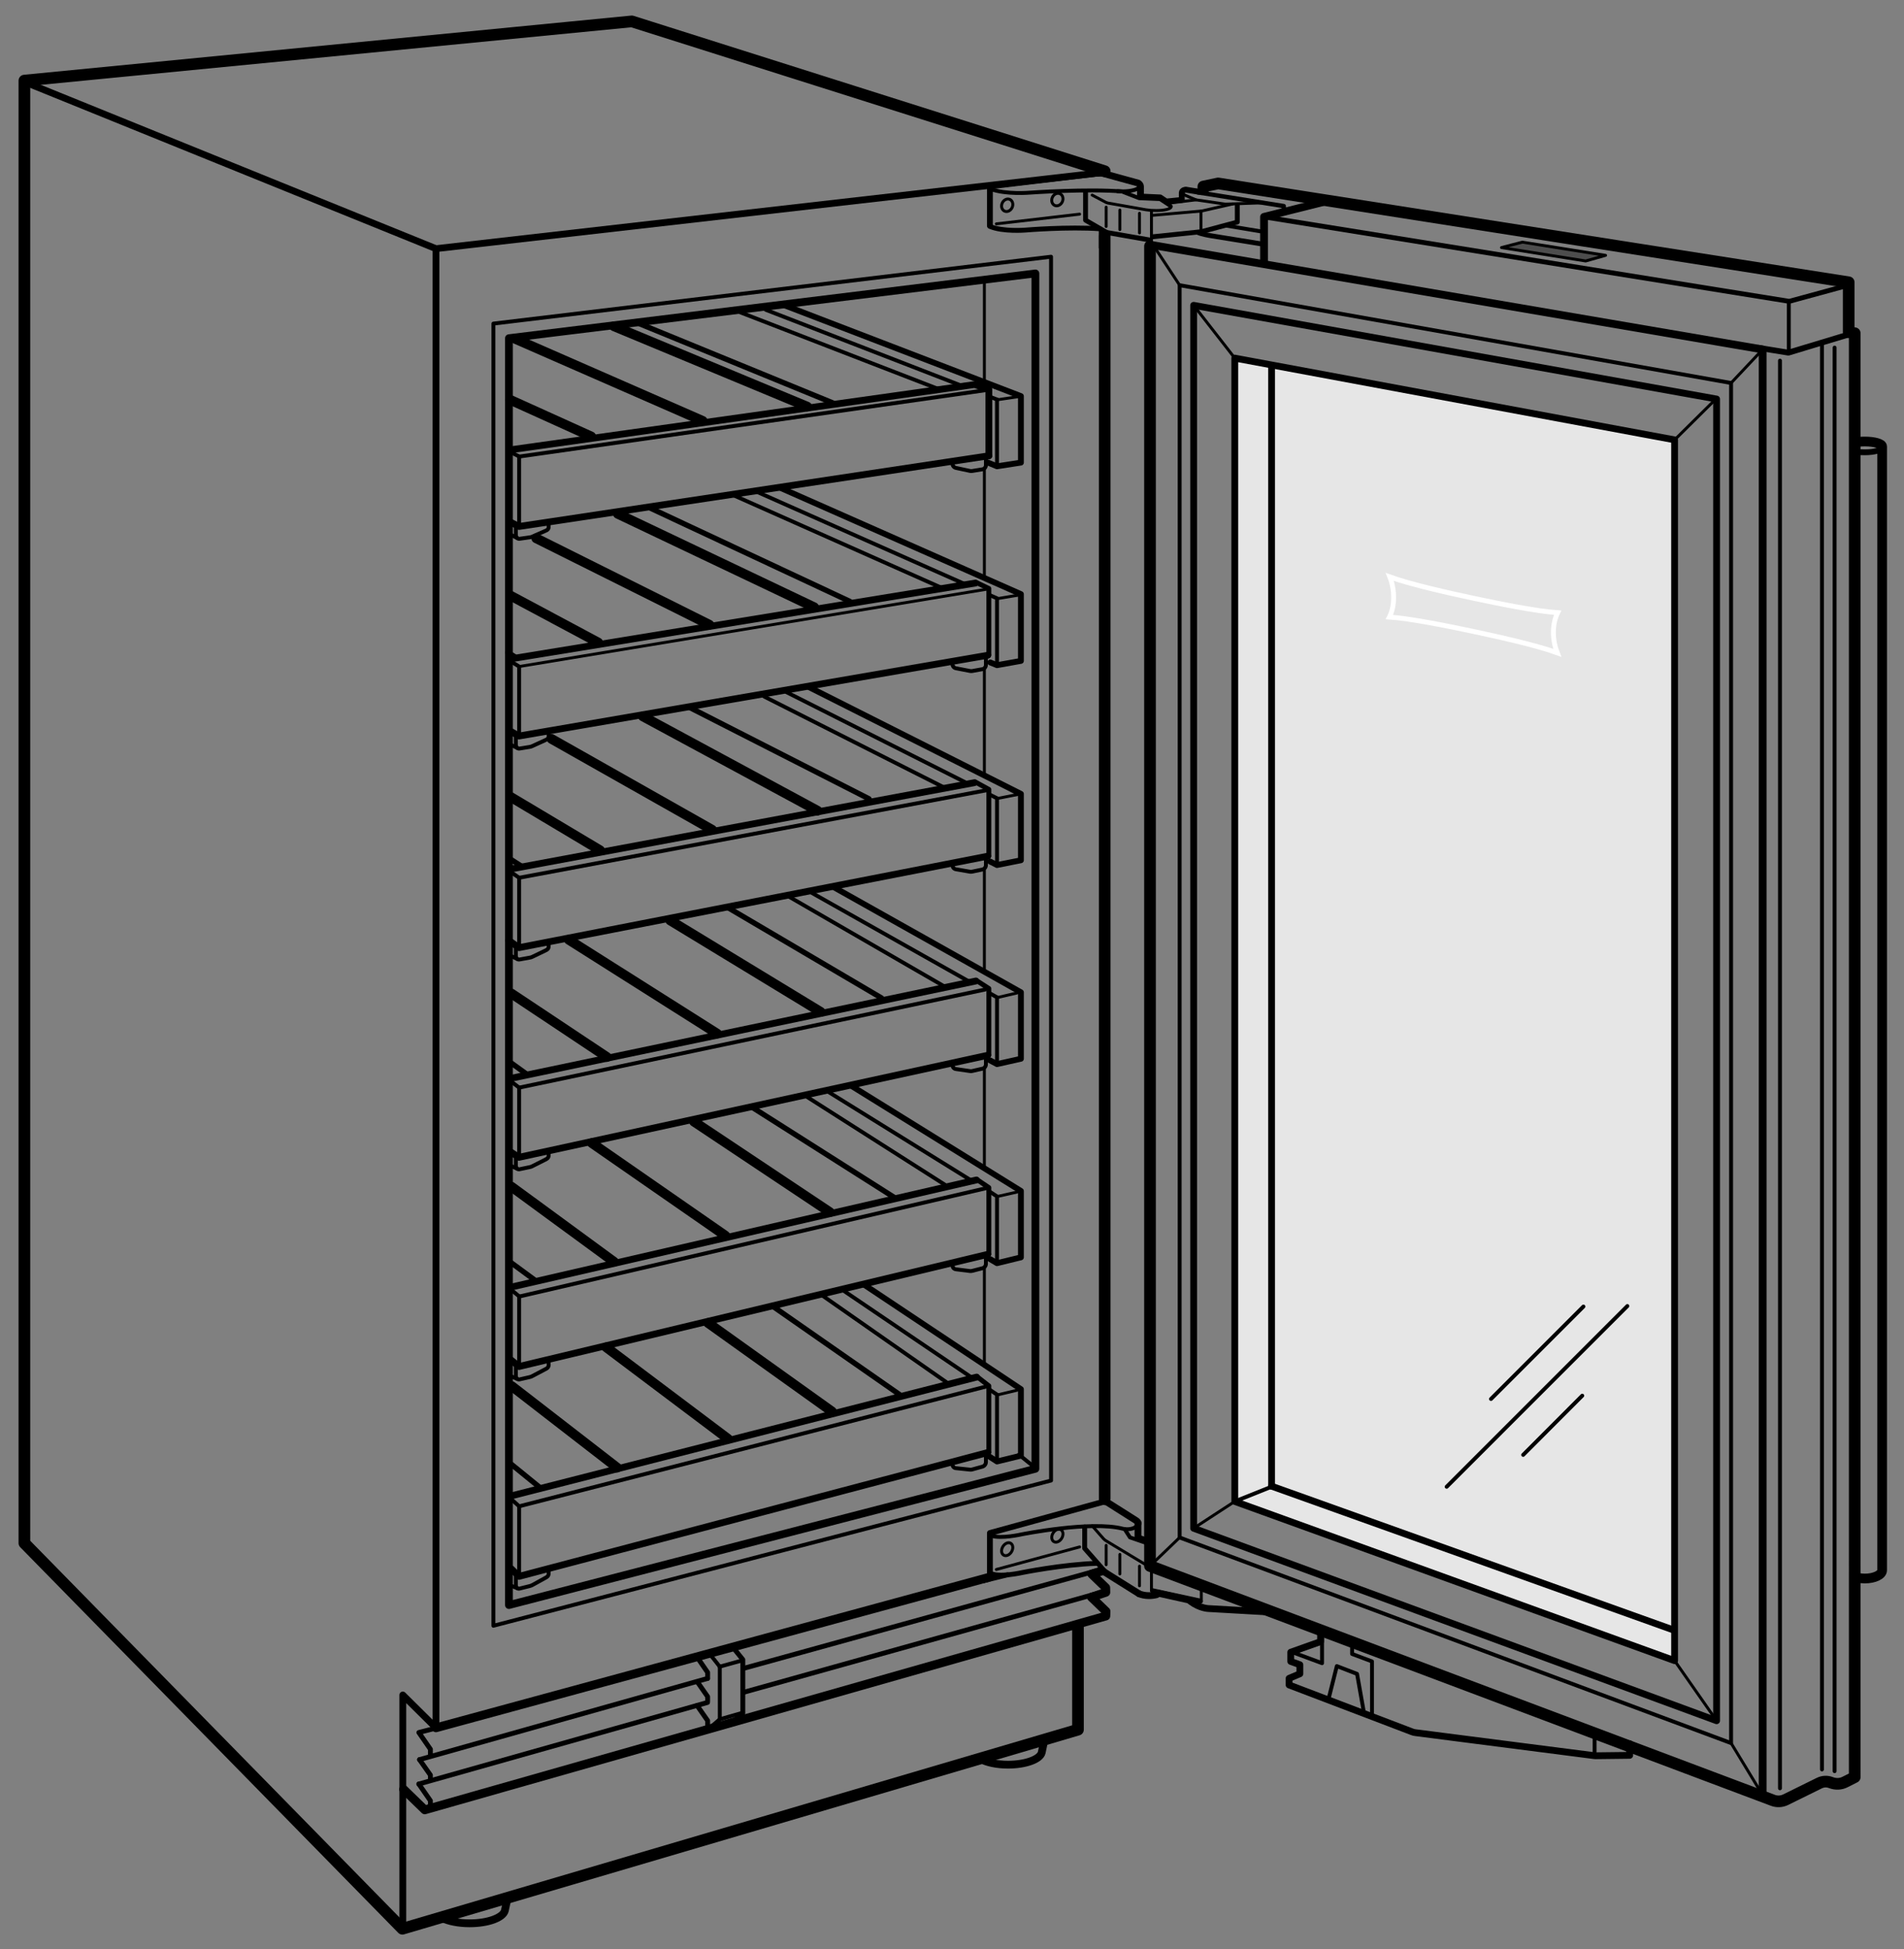 <svg xmlns="http://www.w3.org/2000/svg" width="195.88" height="200.52" enable-background="new 0 0 195.88 200.52"><rect width="100%" height="100%" fill="#808080" stroke="none"/><style>.st0,.st1,.st2,.st3,.st4,.st5{fill:none;stroke:#000;stroke-width:.4;stroke-linecap:round;stroke-linejoin:round;stroke-miterlimit:2}.st1,.st2,.st3,.st4,.st5{stroke-width:.6}.st2,.st3,.st4,.st5{stroke-width:.3}.st3,.st4,.st5{stroke-width:.55}.st4,.st5{stroke-width:.7}.st5{stroke-width:.5}.st6{stroke-width:.3}.st10,.st12,.st6,.st7,.st9{fill:none;stroke:#000;stroke-linecap:round;stroke-linejoin:round}.st10,.st12,.st9{stroke-width:.7}.st10,.st12{stroke-width:.4}.st12{stroke-width:.8}.st14{stroke-width:.5}.st14,.st19,.st21{fill:none;stroke:#000;stroke-linecap:round;stroke-linejoin:round}.st19{stroke-width:1.2;stroke-miterlimit:2}.st21{stroke-width:.9}</style><g id="Racks"><line class="st0" x1="102.57" y1="47.97" x2="102.57" y2="41.1"/><line class="st0" x1="98.95" y1="39.69" x2="78.78" y2="31.87"/><line class="st0" x1="102.57" y1="41.1" x2="101.72" y2="40.77"/><line class="st0" x1="96.47" y1="39.99" x2="76.02" y2="32.08"/><polyline class="st1" points="101.62,47.58 102.57,47.97 105.03,47.59 105.03,40.75 80.63,31.38"/><line class="st2" x1="104.88" y1="40.79" x2="102.58" y2="41.13"/><line class="st3" x1="85.65" y1="41.44" x2="65.42" y2="33.15"/><line class="st2" x1="105.04" y1="61.18" x2="102.58" y2="61.59"/><line class="st0" x1="99.18" y1="60.05" x2="77.81" y2="50.57"/><polyline class="st0" points="102.57,68.43 102.57,61.55 101.75,61.19"/><polyline class="st1" points="101.88,68.15 102.57,68.43 105.03,67.99 105.03,61.12 80.2,50.15"/><line class="st0" x1="96.8" y1="60.44" x2="75.46" y2="50.95"/><line class="st3" x1="87.43" y1="61.87" x2="66.67" y2="52.16"/><line class="st2" x1="105.03" y1="81.67" x2="102.58" y2="82.15"/><line class="st0" x1="99.45" y1="80.55" x2="80.88" y2="71.19"/><polyline class="st0" points="102.57,89 102.57,82.12 101.75,81.71"/><polyline class="st1" points="101.86,88.63 102.57,88.99 105.03,88.5 105.03,81.67 83.27,70.71"/><line class="st0" x1="97.05" y1="80.97" x2="78.62" y2="71.66"/><line class="st3" x1="89.4" y1="82.18" x2="71.03" y2="72.82"/><line class="st2" x1="104.64" y1="102.15" x2="102.58" y2="102.63"/><line class="st0" x1="99.64" y1="100.94" x2="83.37" y2="91.77"/><polyline class="st0" points="102.57,109.48 102.57,102.6 101.84,102.19"/><polyline class="st1" points="101.84,109.08 102.57,109.47 105.03,108.92 105.03,102.08 85.87,91.32"/><line class="st0" x1="97.07" y1="101.43" x2="81.23" y2="92.28"/><line class="st3" x1="90.69" y1="102.67" x2="74.94" y2="93.4"/><line class="st2" x1="104.64" y1="122.63" x2="102.7" y2="123.07"/><line class="st0" x1="99.9" y1="121.43" x2="85.16" y2="112.29"/><polyline class="st0" points="102.57,129.96 102.57,123.08 101.73,122.53"/><polyline class="st1" points="101.86,129.53 102.57,129.95 105.03,129.35 105.03,122.52 87.69,111.77"/><line class="st0" x1="97.21" y1="121.88" x2="82.91" y2="112.77"/><line class="st3" x1="92.02" y1="123.2" x2="77.35" y2="113.89"/><line class="st3" x1="55.14" y1="131.78" x2="52.49" y2="129.83"/><line class="st0" x1="101.54" y1="40.12" x2="53.41" y2="46.97"/><polyline class="st4" points="101.73,46.89 101.73,40.06 100.27,39.56 52.46,46.28"/><polyline class="st4" points="101.73,46.89 53.4,54.16 52.46,53.69"/><polyline class="st5" points="101.73,67.37 101.73,60.54 100.5,59.95"/><line class="st4" x1="100.36" y1="59.98" x2="52.54" y2="67.78"/><line class="st2" x1="101.54" y1="60.61" x2="53.41" y2="68.57"/><polyline class="st4" points="101.62,67.41 53.39,75.72 52.37,75.14"/><polyline class="st5" points="101.73,88.05 101.73,81.21 100.35,80.45"/><line class="st4" x1="100.24" y1="80.52" x2="52.43" y2="89.42"/><line class="st0" x1="101.54" y1="81.29" x2="53.41" y2="90.3"/><polyline class="st4" points="101.62,88.08 53.4,97.49 52.34,96.75"/><polyline class="st5" points="101.73,108.53 101.73,101.69 100.43,100.85"/><line class="st4" x1="100.4" y1="100.92" x2="52.49" y2="110.95"/><line class="st0" x1="101.34" y1="101.8" x2="53.41" y2="111.89"/><polyline class="st4" points="101.62,108.56 53.39,119.06 52.37,118.4"/><polyline class="st5" points="101.73,129.01 101.73,122.17 100.5,121.34"/><line class="st4" x1="100.45" y1="121.39" x2="52.46" y2="132.44"/><line class="st0" x1="101.6" y1="122.2" x2="53.42" y2="133.38"/><polyline class="st4" points="101.62,129.04 53.4,140.58 52.56,139.9"/><polyline class="st5" points="101.73,149.4 101.73,142.57 100.53,141.63"/><line class="st4" x1="100.47" y1="141.67" x2="52.48" y2="153.92"/><line class="st0" x1="101.49" y1="142.63" x2="53.41" y2="154.96"/><polyline class="st4" points="52.59,161.38 53.4,162.17 101.62,149.43"/><line class="st2" x1="104.64" y1="143.02" x2="102.58" y2="143.51"/><polyline class="st0" points="101.81,142.96 102.57,143.47 102.57,150.35"/><line class="st0" x1="86.61" y1="132.66" x2="99.9" y2="141.67"/><polyline class="st1" points="101.8,149.85 102.57,150.35 105.03,149.75 105.03,142.91 88.91,132.17"/><line class="st0" x1="97.53" y1="142.31" x2="84.49" y2="133.2"/><line class="st3" x1="92.52" y1="143.45" x2="79.63" y2="134.47"/><line class="st6" x1="101.27" y1="39.37" x2="101.27" y2="29.06"/><line class="st6" x1="101.27" y1="59.55" x2="101.27" y2="48.32"/><line class="st6" x1="101.27" y1="79.85" x2="101.27" y2="68.84"/><line class="st6" x1="101.27" y1="100.07" x2="101.27" y2="89.53"/><line class="st6" x1="101.27" y1="120.23" x2="101.27" y2="109.97"/><line class="st6" x1="101.27" y1="140.56" x2="101.27" y2="130.49"/><polyline class="st0" points="52.51,46.5 53.41,46.96 53.41,53.99"/><polyline class="st0" points="53.41,75.72 53.41,68.57 52.45,67.98"/><polyline class="st0" points="53.41,97.45 53.41,90.3 52.39,89.6"/><polyline class="st0" points="53.41,119.06 53.41,111.89 52.37,111.09"/><polyline class="st0" points="53.41,140.51 53.41,133.36 52.42,132.55"/><polyline class="st0" points="53.41,162.1 53.41,154.96 52.48,154.12"/><path class="st0" d="M101.43 46.93v.92c0 .21-.15.39-.36.43l-1.05.17c-.07.01-.14.01-.21 0l-1.45-.31c-.22-.04-.37-.23-.37-.45v-.23M53.07 54.08V55c0 .21.14.45.36.43l1.05-.15c.15-.02.19-.03.29-.08l1.25-.55c.33-.12.44-.24.42-.49v-.27"/><line class="st0" x1="52.43" y1="54.94" x2="53.22" y2="55.36"/><g><path class="st0" d="M101.43 67.48v.92c0 .21-.15.4-.36.44l-1.05.19c-.07.01-.14.01-.21 0l-1.45-.28c-.22-.03-.37-.22-.37-.44v-.23M53.07 75.67v.92c0 .21.14.45.36.42l1.05-.17c.15-.03.19-.04.29-.09l1.25-.57c.33-.13.44-.25.42-.5v-.27"/><line class="st0" x1="52.43" y1="76.55" x2="53.22" y2="76.95"/></g><g><path class="st0" d="M101.43 88.07V89c0 .21-.15.4-.36.45l-1.05.22c-.07.01-.14.02-.21.01l-1.45-.25c-.22-.03-.37-.21-.37-.43v-.23M53.07 97.38v.92c0 .21.14.45.36.41l1.05-.19c.15-.03.19-.04.29-.09l1.25-.6c.33-.14.44-.26.42-.51v-.27"/><line class="st0" x1="52.43" y1="98.27" x2="53.22" y2="98.66"/></g><g><path class="st0" d="M101.43 108.57v.92c0 .21-.15.41-.36.45l-1.05.24c-.07.02-.14.02-.21.01l-1.45-.21c-.22-.02-.37-.2-.37-.42v-.23M53.07 118.97v.92c0 .21.14.44.36.4l1.05-.22c.15-.03.19-.05.29-.1l1.25-.63c.33-.15.44-.27.42-.52v-.27"/><line class="st0" x1="52.43" y1="119.87" x2="53.22" y2="120.24"/></g><g><path class="st0" d="M101.43 129.09v.92c0 .21-.15.41-.36.46l-1.05.27c-.07.02-.14.02-.21.02l-1.45-.18c-.22-.02-.37-.19-.37-.41v-.23M53.07 140.59v.92c0 .21.14.44.36.4l1.05-.24c.15-.04.19-.05.29-.11l1.25-.66c.33-.15.44-.28.42-.53v-.27"/><line class="st0" x1="52.43" y1="141.51" x2="53.22" y2="141.86"/></g><g><path class="st0" d="M101.43 149.49v.92c0 .21-.15.41-.36.47l-1.05.29c-.07.02-.14.03-.21.02l-1.45-.15c-.22-.01-.37-.18-.37-.4v-.23M53.07 162.12v.92c0 .21.14.44.36.39l1.05-.26c.15-.04.19-.06.29-.11l1.25-.69c.33-.16.44-.29.42-.54v-.27"/><line class="st0" x1="52.43" y1="163.06" x2="53.22" y2="163.39"/></g><line class="st7" x1="84.1" y1="83.4" x2="66.14" y2="73.7"/><line class="st7" x1="73.26" y1="85.36" x2="56.75" y2="76.02"/><line class="st7" x1="61.73" y1="87.47" x2="52.53" y2="81.98"/><line class="st7" x1="84.43" y1="104.1" x2="68.95" y2="94.69"/><line class="st7" x1="73.77" y1="106.33" x2="58.52" y2="96.68"/><line class="st7" x1="62.43" y1="108.74" x2="52.62" y2="102.21"/><line class="st7" x1="85.37" y1="124.7" x2="71.4" y2="115.39"/><line class="st7" x1="74.61" y1="127.11" x2="60.89" y2="117.59"/><line class="st7" x1="63.17" y1="129.81" x2="52.62" y2="122.08"/><line class="st3" x1="54.15" y1="110.48" x2="52.49" y2="109.28"/><line class="st3" x1="53.66" y1="89.12" x2="52.49" y2="88.37"/><line class="st7" x1="83.76" y1="62.47" x2="63.56" y2="52.86"/><line class="st7" x1="72.98" y1="64.27" x2="55.17" y2="55.38"/><line class="st7" x1="61.54" y1="66.1" x2="52.53" y2="61.28"/><line class="st7" x1="83.04" y1="41.83" x2="63.17" y2="33.57"/><line class="st7" x1="72.29" y1="43.3" x2="53.03" y2="34.87"/><line class="st7" x1="60.82" y1="44.9" x2="52.51" y2="41.14"/><line class="st3" x1="52.89" y1="67.52" x2="52.26" y2="67.13"/><line class="st3" x1="55.41" y1="152.92" x2="52.56" y2="150.6"/><line class="st7" x1="85.59" y1="145.21" x2="72.85" y2="136.1"/><line class="st7" x1="74.88" y1="148.01" x2="62.37" y2="138.6"/><line class="st7" x1="63.48" y1="150.98" x2="52.64" y2="142.59"/></g><g id="Door"><polygon points="172.08,170.84 126.98,154.2 126.98,36.75 172.08,45.37" style="fill:#e6e6e6"/><polygon class="st9" points="176.6,177.02 176.6,41.05 122.8,31.41 122.8,157.22"/><polygon class="st9" points="172.28,170.84 172.28,45.25 127.03,36.84 127.03,154.46"/><line class="st9" x1="130.82" y1="37.62" x2="130.82" y2="152.89"/><polygon class="st10" points="178.09,179.32 178.09,39.4 121.36,29.34 121.36,158.17"/><path d="M118.31 25.33V161.1l64.09 24.11c.42.16.89.13 1.29-.06l3.47-1.71c.38-.19.82-.21 1.22-.05.47.18 1 .16 1.44-.07l.99-.5V34.28l-.62-.12v-5.12l-64.87-10.17-1.52.32v.26" style="fill:none;stroke:#000;stroke-width:1.2;stroke-linecap:round;stroke-linejoin:round"/><polyline class="st12" points="118.48,25.2 181.34,35.95 181.34,184.84"/><line class="st6" x1="172.28" y1="170.84" x2="176.6" y2="177.02"/><line class="st9" x1="130.82" y1="152.89" x2="172.07" y2="167.65"/><line class="st6" x1="122.8" y1="157.22" x2="127.03" y2="154.46"/><line class="st6" x1="172.28" y1="45.25" x2="176.6" y2="40.97"/><line class="st6" x1="122.8" y1="31.41" x2="127.03" y2="36.84"/><line class="st10" x1="187.44" y1="182.03" x2="187.44" y2="35.32"/><line class="st10" x1="183.12" y1="183.97" x2="183.12" y2="37.1"/><line class="st10" x1="188.74" y1="182.21" x2="188.74" y2="35.76"/><path d="M191.16 162.32c.21.04.45.07.69.07.98 0 1.78-.38 1.78-.85V45.93c0-.28-.8-.51-1.78-.51-.38 0-.74.04-1.03.09" style="fill:none;stroke:#000;stroke-linecap:round;stroke-linejoin:round;stroke-miterlimit:2"/><path class="st1" d="M191.05 46.48c.24.04.51.05.8.05.98 0 1.78-.23 1.78-.51"/><polyline class="st14" points="189.5,29.52 184.07,31 130.04,22.31"/><polyline class="st12" points="136.26,20.75 130.04,22.31 130.04,27.01"/><polyline points="180.9,35.78 183.99,36.28 190.81,34.22" style="fill:none;stroke:#000;stroke-width:.6;stroke-linecap:round;stroke-linejoin:round"/><line class="st10" x1="184.03" y1="31.02" x2="184.03" y2="36.09"/><polygon points="154.47,25.47 156.62,24.91 165.18,26.27 163.13,26.85" style="fill:#4d4d4d;stroke:#000;stroke-width:.3;stroke-linecap:round;stroke-linejoin:round"/><path d="M159.81 65c-.01.8.16 1.55.4 2.16-2.17-.79-6.09-1.66-8.63-2.2-2.55-.54-6.47-1.34-8.64-1.48.25-.5.43-1.18.43-1.98.01-.79-.15-1.55-.39-2.15 2.17.78 6.09 1.66 8.63 2.2 2.55.54 6.47 1.34 8.64 1.48-.25.5-.43 1.18-.44 1.97z" style="fill:none;stroke:#fff;stroke-width:.5"/><line class="st10" x1="130.88" y1="152.92" x2="127.03" y2="154.46"/><line class="st10" x1="167.42" y1="134.36" x2="148.83" y2="152.95"/><line class="st10" x1="162.78" y1="143.58" x2="156.7" y2="149.67"/><line class="st10" x1="162.9" y1="134.41" x2="153.39" y2="143.92"/><path class="st0" d="M115.52 157.27c-3.25-.86-10.43.58-10.43.58s-2.13.49-3.14.13M115.52 157.27c.13.03.28.05.44.05.56 0 1.01-.22 1.01-.48"/><line class="st2" x1="111.07" y1="159.14" x2="102.5" y2="161.46"/><path class="st4" d="M117.19 163.96c.26.11.62.19 1.02.19.29 0 .57-.04.79-.1"/><line class="st4" x1="113.63" y1="161.73" x2="117.19" y2="163.96"/><path class="st5" d="M111.59 157.09v2.2l1.94 2.21c.09.1.36.33.52.44"/><path class="st2" d="M112.36 156.97l1.17 1.33c.09.1.2.18.31.24l4.56 2.75"/><line class="st2" x1="113.8" y1="158.98" x2="113.8" y2="160.97"/><line class="st2" x1="115.21" y1="159.91" x2="115.21" y2="161.92"/><line class="st2" x1="117.23" y1="161.12" x2="117.23" y2="163.14"/><line class="st2" x1="118.46" y1="161.48" x2="118.46" y2="163.61"/><line class="st2" x1="123.59" y1="163.27" x2="123.59" y2="164.77"/><polyline class="st0" points="115.71,157.32 116.25,158.16 118.01,158.76"/><polyline class="st1" points="113.51,154.5 101.84,157.71 101.84,161.9"/><path class="st4" d="M117.09 156.72c0-.11-.08-.22-.22-.3l-2.95-1.87c-.08-.05-.45-.1-.54-.08"/><polyline class="st4" points="117.07,156.67 117.07,158.22 117.86,158.5"/><path class="st5" d="M112.77 160.83c-3.48.12-7.57.94-7.57.94s-2.46.57-3.36.06"/><line class="st5" x1="101.1" y1="162.64" x2="103.66" y2="162.01"/><ellipse transform="rotate(-58.829 103.613 159.379)" class="st2" cx="103.62" cy="159.38" rx=".71" ry=".52"/><ellipse transform="rotate(-58.829 108.775 157.987)" class="st2" cx="108.78" cy="157.99" rx=".71" ry=".52"/><line class="st5" x1="118.56" y1="163.64" x2="123.49" y2="164.71"/><path class="st4" d="M130.31 165.82l-5.98-.34s-.88-.02-1.81-.71l-.22-.17-3.15-.7"/><g><line class="st2" x1="118.46" y1="21.8" x2="118.46" y2="24.8"/><line class="st2" x1="113.8" y1="21.31" x2="113.8" y2="23.3"/><line class="st2" x1="113.19" y1="23.5" x2="113.19" y2="25.49"/><line class="st2" x1="115.21" y1="21.61" x2="115.21" y2="23.62"/><polyline class="st5" points="118.56,24.36 123.57,23.84 127.29,22.85 127.29,21.08"/><line class="st2" x1="111.07" y1="22.03" x2="102.5" y2="23.03"/><path class="st2" d="M112.36 20.07l1.23.65c.12.08.26.14.39.17l3.91.69c.39.06.65.08 1.07.08.83 0 1.52-.17 1.52-.38 0-.04-.02-.08-.07-.12"/><path class="st5" d="M118.29 24.69l-4.3-.75c-.14-.03-.27-.09-.39-.17l-1.92-1.12V19.7"/><polyline class="st0" points="115.57,19.76 117.2,20.39 119.34,20.48 120.43,21.2"/><polyline class="st1" points="113.51,17.78 101.84,19.17 101.84,23.22"/><path class="st4" d="M112.8 17.83c.43-.05.61-.02.9.07l3.41.94c.14.1.22.22.22.34v.98"/><path class="st5" d="M113.19 23.54c-3.3-.24-7.7.13-7.7.13s-2.33.19-3.65-.38"/><ellipse transform="rotate(-65.165 103.616 21.119)" class="st2" cx="103.62" cy="21.12" rx=".66" ry=".56"/><ellipse transform="rotate(-65.165 108.779 20.531)" class="st2" cx="108.78" cy="20.53" rx=".66" ry=".56"/><line class="st2" x1="117.23" y1="21.94" x2="117.23" y2="23.96"/><path class="st0" d="M115.46 19.7c-3.62-.3-9.53.12-9.53.12s-2.39.21-3.98-.36"/><path class="st0" d="M114.98 19.67c.15.01.31.02.48.02.96 0 1.73-.22 1.73-.5"/><polyline class="st2" points="118.58,22.15 123.61,21.71 126.82,20.98"/><line class="st2" x1="120.05" y1="20.92" x2="123.04" y2="20.56"/><path class="st5" d="M129.76 25.09l-5.31-.86s-.77-.13-1.18-.3"/><path class="st1" d="M123.6 19.77l-1.61-.26s-.39.02-.41.31v.75l-1.6.16-.62-.42-1.78-.08"/><polyline points="132.07,21.51 132.07,21.2 123.23,19.79" style="fill:none;stroke:#000;stroke-width:.45;stroke-linecap:round;stroke-linejoin:round;stroke-miterlimit:2"/><line class="st0" x1="129.81" y1="23.82" x2="126.09" y2="23.2"/><path class="st2" d="M129.79 20.87l-3.72.13-3.03-.44-1.06-.45s-.88-.44.08-.45"/><line class="st2" x1="123.55" y1="21.73" x2="123.55" y2="23.75"/></g><line class="st6" x1="118.91" y1="25.63" x2="121.36" y2="29.34"/><line class="st6" x1="178.09" y1="39.4" x2="181.34" y2="35.95"/><line class="st6" x1="118.31" y1="161.1" x2="121.36" y2="158.17"/><line class="st6" x1="178.09" y1="179.32" x2="181.19" y2="184.43"/><g><path class="st9" d="M135.86 167.54v1.34l-3.07 1.09v.95l.94.34v.93l-1.11.47v.68l12.65 4.82c.12.05.25.08.37.09l18.36 2.36c.1.01.21.02.31.01l3.35-.04v-1.2"/><polyline class="st10" points="139.1,168.82 139.1,170.15 141.15,170.92 141.15,176.63"/><polyline class="st10" points="136.69,174.74 137.53,171.4 139.61,172.2 140.33,176.25"/><polyline class="st10" points="132.98,169.98 136.01,171.1 136.01,167.8"/><line class="st10" x1="164.05" y1="180.61" x2="164.05" y2="178.58"/></g></g><g id="Illus"><line class="st19" x1="113.65" y1="24.27" x2="113.65" y2="154.16"/><polyline class="st19" points="110.9,167.31 110.9,177.94 41.4,198.42 2.51,158.75 2.51,8.29 65,2.2 113.65,17.61"/><line class="st4" x1="44.85" y1="25.58" x2="2.51" y2="8.42"/><polyline class="st4" points="41.44,198.42 41.44,174.37 44.85,177.75 44.85,25.58 113.14,17.78"/><polygon points="52.36,165.12 52.36,34.79 106.52,28.13 106.52,151.1" style="fill:none;stroke:#000;stroke-width:.8;stroke-linecap:round;stroke-linejoin:round;stroke-miterlimit:2"/><polygon class="st10" points="50.76,167.25 50.76,33.29 108.13,26.41 108.13,152.31"/><path class="st12" d="M100.91 180.98c.64.34 1.65.56 2.79.56 1.81 0 3.3-.55 3.47-1.25l.25-1.19M45.5 197.33c.67.32 1.68.53 2.81.53 1.89 0 3.44-.57 3.63-1.31l.26-1.22"/><line class="st21" x1="101.69" y1="162.28" x2="44.85" y2="177.75"/><polyline class="st21" points="113.34,161.62 112.31,161.93 113.76,163.33 113.77,163.81 112.28,164.31 113.79,165.77 113.77,166.25 43.7,186.19 41.52,184.07"/><line class="st5" x1="72.79" y1="172.67" x2="43.16" y2="181.02"/><line class="st5" x1="113.31" y1="161.45" x2="76.55" y2="171.62"/><line class="st5" x1="72.79" y1="175.14" x2="43.09" y2="183.53"/><line class="st5" x1="113.42" y1="163.78" x2="76.49" y2="174.1"/><polyline class="st5" points="44.28,186.06 44.28,185.25 43.09,183.53"/><polyline class="st5" points="44.28,183.12 44.28,182.61 43.16,181.02"/><polyline class="st5" points="44.28,180.64 44.28,179.95 43.09,178.23 44.49,177.87"/><polyline class="st5" points="72.8,177.77 72.8,177.01 71.71,175.45"/><polyline class="st5" points="72.8,175.02 72.8,174.54 71.76,173.05"/><polyline class="st5" points="72.8,172.67 72.8,172.05 71.69,170.44 73,170.11"/><g><line class="st10" x1="74.05" y1="176.87" x2="76.4" y2="176.2"/><line class="st10" x1="74.03" y1="171.46" x2="76.38" y2="170.81"/><polyline class="st14" points="75.37,169.43 76.42,170.73 76.42,176.25 75.17,177.3"/><polyline class="st10" points="73.01,170.14 74.05,171.46 74.05,176.87 73.13,177.66"/></g><line class="st0" x1="104.83" y1="149.65" x2="106.63" y2="151.1"/></g></svg>